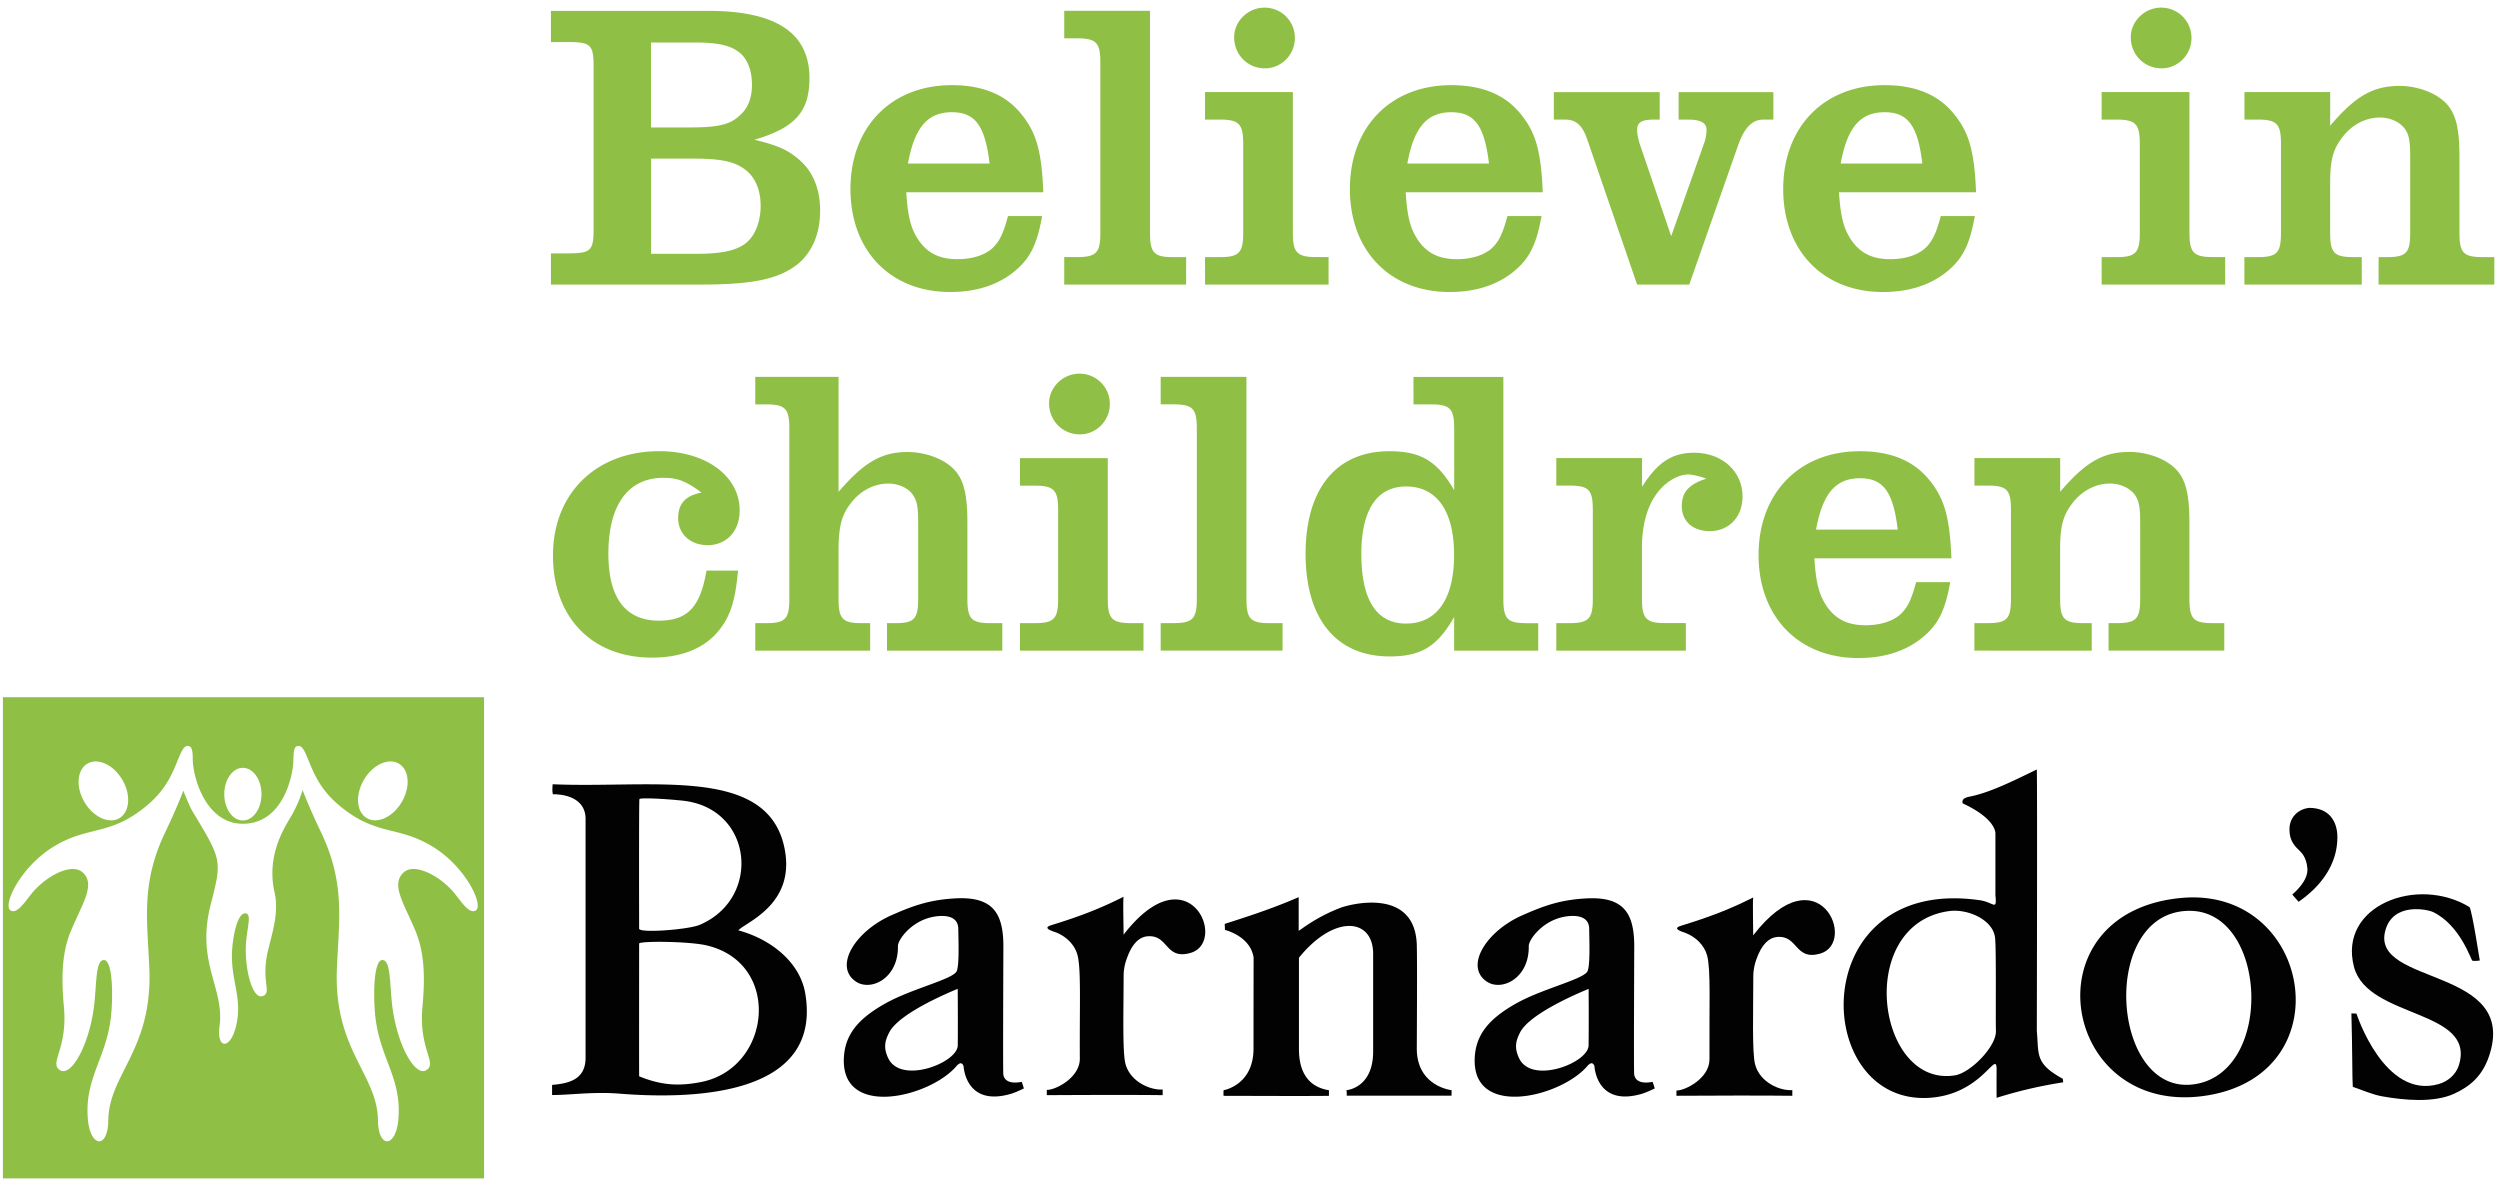 <svg xmlns="http://www.w3.org/2000/svg" width="284" height="134" viewBox="0 0 284 134">
    <g fill="none" fill-rule="nonzero">
        <path fill="#020203" d="M267.276 123.463c-.066-.724-.044-4.467-.157-8.342.157-.004.575.022.575.022s3.155 9.795 9.345 8.006c1.047-.305 1.946-1.064 2.282-2.12 2.02-6.418-10.366-5.266-11.91-11.196-1.82-6.967 7.229-10.41 13.135-6.78.336.66 1.14 6.052 1.16 6.06.018.01-.776.105-.859 0-.113 0-1.356-4.013-4.44-5.501-.642-.31-4.586-1.16-5.445 2.133-1.64 6.266 15.278 4.04 11.779 14.272-.737 2.164-2.081 3.368-3.913 4.214-2.33 1.082-5.733.755-8.206.314-1.07-.183-2.317-.728-3.346-1.082"/>
        <g fill="#020203">
            <path d="M247.737 102.012c14.78-1.413 18.654 19.904 2.997 22.43-16.525 2.67-20.56-20.746-2.997-22.43m1.004 1.458c-10.4 0-8.983 21.365.715 19.672 8.943-1.562 8.053-19.672-.715-19.672M127.637 101.87c-.079.55.008 3.395 0 4.311 7.394-9.577 11.94.882 7.569 2.081-2.884.794-2.448-2.138-4.895-1.893-.86.083-1.719.794-2.334 2.604a5.581 5.581 0 0 0-.332 1.894c-.008 3.935-.14 8.586.197 9.943.536 2.12 2.918 3.067 4.236 2.954v.646c-3.28-.044-9.218-.022-13.162 0v-.598c.977.03 3.765-1.383 3.752-3.551-.035-6.056.161-10.192-.27-11.78-.315-1.174-1.27-2.086-2.405-2.549-.27-.109-1.705-.48-.58-.828 3.246-1 5.558-1.885 8.224-3.233M83.88 105.688c3.808 1.039 7.014 3.687 7.599 7.173 1.897 11.287-11.77 12.129-21.159 11.374-2.957-.235-5.776.18-7.604.157v-1.147c2.02-.17 3.805-.663 3.805-3.094V93.022c0-2.046-1.82-2.796-3.717-2.796-.079-.367-.053-.764-.022-1.135 11.199.493 24.16-2.111 26.275 6.977 1.55 6.67-4.436 8.717-5.178 9.62m-11.273 16.58c2.57 1.051 4.568 1.134 7.046.65 8.036-1.597 9.205-13.587.545-15.537-2.015-.454-7.59-.502-7.59-.188 0-.004-.014 13.447 0 15.074m.034-31.483c-.07-.004-.035 14.712-.035 14.712 0 .528 5.563.122 6.876-.432 7.08-2.997 6.081-13.272-1.942-14.11-2.225-.235-4.899-.349-4.899-.17M116.066 122.898c.13.327.244.75.244.75s-.903.45-1.5.62c-5.17 1.496-5.349-3.18-5.349-3.18-.048-.027-.205-.677-.816.034-3.093 3.6-13.45 6.052-12.756-1.296.249-2.635 1.985-4.31 4.646-5.811 3.063-1.732 7.774-2.766 8.154-3.709.318-.79.174-3.9.174-4.764 0-1.828-2.216-1.527-2.97-1.366-2.452.524-3.9 2.623-3.888 3.29.07 3.678-3.07 5.183-4.768 4.045-2.56-1.72-.096-5.725 4.053-7.548 2.312-1.017 4.21-1.741 7.224-1.907 4.263-.236 5.471 1.658 5.471 5.454 0 0-.061 14.406-.009 14.428-.004.004-.091 1.383 2.09.96m-7.272-10.567c-.729.31-6.618 2.71-7.77 4.939-.489.942-.702 1.754-.105 2.97 1.44 2.968 7.853.507 7.883-1.483.026-2.046 0-6.409-.008-6.426M187.735 122.898c.131.332.24.75.24.75s-.903.45-1.5.62c-5.17 1.493-5.349-3.185-5.349-3.185-.044-.026-.2-.676-.816.035-3.097 3.6-13.45 6.052-12.756-1.296.245-2.635 1.99-4.306 4.646-5.811 3.058-1.728 7.77-2.766 8.154-3.704.318-.794.179-3.896.179-4.765 0-1.832-2.22-1.527-2.98-1.37-2.447.528-3.896 2.627-3.887 3.295.07 3.673-3.067 5.183-4.764 4.044-2.56-1.715-.096-5.724 4.057-7.544 2.308-1.016 4.215-1.745 7.22-1.906 4.263-.236 5.471 1.653 5.471 5.45 0 0-.065 14.401-.009 14.432.005.004-.091 1.374 2.094.955m-7.272-10.562c-.729.31-6.618 2.709-7.774 4.934-.489.947-.698 1.754-.105 2.976 1.44 2.967 7.848.506 7.879-1.484.035-2.05.009-6.409 0-6.426"/>
            <path d="M231.383 87.415c.065 2.347 0 29.685 0 29.685.244 2.753-.227 3.696 2.958 5.454l.039.397a50.932 50.932 0 0 0-7.565 1.763c-.017-1.514 0-3.216 0-3.216 0-2.421-1.605 2.941-7.84 3.225-13.314.606-13.872-25.301 5.938-22.457 1.593.232 1.946 1.287 1.767-.576v-6.985s.175-1.645-3.721-3.442c-.179-.628.602-.724.947-.799 2.364-.493 5.296-2.002 7.477-3.05m-9.973 16.087c-10.758 1.488-8.219 20.109.68 18.656 1.772-.292 4.695-3.268 4.647-5.035-.048-1.858.052-8.913-.092-10.536-.179-2.077-3.084-3.382-5.235-3.085M147.451 101.947l.079-.021v3.813c.244-.118 2.002-1.57 4.75-2.614 1.1-.414 8.499-2.364 8.669 4.263.057 2.277 0 10.48 0 11.732 0 4.302 3.952 4.725 3.952 4.725s0 .301-.008.624h-11.914c.039-.218-.022-.624-.022-.624s3.032-.21 3.032-4.398v-11.1c-.005-4.065-4.42-4.51-8.429.45V119.124c0 1.349.21 4.215 3.407 4.726v.637c-2.207.039-10.3 0-11.97 0-.022-.288 0-.637 0-.637s3.402-.568 3.402-4.713c0-4.088.01-10.375.01-10.375-.393-2.465-3.281-3.12-3.264-3.128.022-.013-.013-.489-.017-.68 2.77-.886 5.44-1.75 8.323-3.007"/>
            <path d="M199.166 101.95c-.078.545.004 3.394-.004 4.306 7.399-9.577 11.94.881 7.577 2.085-2.892.794-2.447-2.138-4.899-1.898-.86.088-1.719.794-2.338 2.6-.11.332-.327.974-.327 1.894-.005 3.931-.144 8.591.196 9.944.532 2.124 2.914 3.067 4.236 2.953v.646c-3.28-.044-9.222-.022-13.162 0v-.598c.978.026 3.765-1.387 3.752-3.551-.04-6.06.166-10.197-.27-11.785-.319-1.173-1.274-2.09-2.408-2.548-.275-.113-1.702-.475-.58-.824 3.245-.995 5.562-1.876 8.227-3.224"/>
        </g>
        <path fill="#020203" d="M260.402 101.622c.315-.283 1.82-1.575 1.72-2.95-.04-.531-.223-1.382-.786-1.919-.641-.615-1.252-1.208-1.252-2.491-.035-1.348.925-2.347 2.242-2.487 2.238 0 3.202 1.492 3.202 3.342 0 3.128-1.923 5.62-4.41 7.326l-.716-.82z"/>
        <path fill="#8FC045" d="M27.591 93.205c1.165 0 2.112-1.335 2.112-2.988 0-1.654-.947-2.989-2.112-2.989-1.17 0-2.111 1.34-2.111 2.989 0 1.653.942 2.988 2.111 2.988zm21.7 3.063c-3.7-2.33-6.06-1.41-9.681-3.944-2.775-1.95-3.682-3.778-4.494-5.781-.55-1.37-.794-1.798-1.2-1.798-.257 0-.58.048-.58 1.392 0 .005.005.018.005.03-.004.044-.013.08-.013.132 0 1.67-1.108 7.281-5.746 7.281-4.262-.008-5.688-5.375-5.688-7.382v-.06c0-1.345-.319-1.393-.576-1.393-.41 0-.65.424-1.2 1.798-.807 1.998-1.719 3.83-4.493 5.78-3.617 2.54-5.981 1.615-9.676 3.945-3.682 2.317-5.69 6.606-4.738 7.164.676.397 1.483-.763 2.281-1.793 1.584-2.046 4.616-3.696 5.899-2.535 1.527 1.387-.083 3.6-1.375 6.745-1.116 2.705-.994 5.89-.754 8.543.44 4.8-1.72 6.34-.454 7.173 1.296.837 3.45-3.015 3.926-7.714.24-2.404.157-4.79 1.073-4.79 1.065 0 1.065 4.637.733 6.932-.64 4.446-2.962 6.662-2.552 11.2.293 3.198 2.273 3.324 2.312.091.066-5.279 5.035-7.984 4.664-17.233-.218-5.528-1.012-9.695 1.872-15.65a68.962 68.962 0 0 0 1.998-4.581c.23.615.724 1.828 1.047 2.373 3.333 5.51 3.35 5.528 2.067 10.515-1.732 6.723 1.593 9.49.99 13.905-.344 2.57 1.205 2.644 1.86.03.784-3.154-.511-5.048-.45-8.246.035-1.662.567-4.843 1.6-4.633.642.13.127 1.597 0 3.39-.195 2.718.673 6.36 1.855 6.008 1.152-.345-.166-1.654.606-5.022.458-1.977 1.313-4.437.786-6.728-1.047-4.568 1.474-7.91 2.067-9.014.432-.803.86-1.767 1.108-2.648a68.837 68.837 0 0 0 2.033 4.65c2.875 5.96 2.09 10.123 1.868 15.65-.371 9.246 4.598 11.95 4.667 17.234.04 3.233 2.025 3.107 2.313-.091.41-4.538-1.911-6.754-2.548-11.2-.332-2.295-.332-6.933.733-6.933.92 0 .833 2.387 1.077 4.79.476 4.695 2.631 8.548 3.927 7.715 1.27-.83-.895-2.37-.45-7.173.24-2.653.358-5.833-.754-8.543-1.292-3.146-2.901-5.353-1.379-6.745 1.278-1.165 4.319.489 5.903 2.535.798 1.03 1.6 2.19 2.281 1.793.938-.558-1.069-4.847-4.75-7.164zm-7.67-3.36c1.16.742 2.94-.034 3.974-1.723 1.034-1.693.93-3.665-.235-4.402-1.16-.737-2.945.035-3.97 1.723-1.038 1.698-.934 3.665.231 4.403zm-28.007 0c1.16-.737 1.269-2.709.235-4.402-1.034-1.693-2.814-2.46-3.974-1.723-1.16.742-1.27 2.71-.236 4.402 1.03 1.693 2.81 2.465 3.975 1.724zm41.374 40.96H.33V79.204h54.658v54.664z"/>
        <g fill="#8FC045">
            <path d="M79.09 28.833c2.891 0 4.615-.37 5.688-1.256 1.025-.842 1.631-2.426 1.631-4.197 0-1.772-.606-3.216-1.68-4.054-1.26-.977-2.752-1.308-6.059-1.308h-4.707v10.815h5.126zm-.703-14.358c3.263 0 4.615-.327 5.732-1.444.886-.79 1.304-1.955 1.304-3.403 0-1.632-.51-2.937-1.444-3.683-1.025-.79-2.42-1.117-5.082-1.117h-4.943v9.651h4.433v-.004zm-15.801 14.31h1.819c2.748 0 3.027-.279 3.027-2.844V7.664c0-2.609-.279-2.888-3.027-2.888h-1.82V1.233h17.856c7.74 0 11.513 2.518 11.513 7.644 0 3.822-1.631 5.641-6.247 6.994 2.657.65 3.778 1.165 4.986 2.19 1.632 1.353 2.474 3.36 2.474 5.873 0 2.657-.934 4.803-2.657 6.156-2.146 1.632-5.034 2.238-10.954 2.238h-16.97v-3.543zM112.418 18.578c-.51-4.289-1.631-5.829-4.288-5.829-2.748 0-4.24 1.724-4.986 5.83h9.274zm5.968 5.969c-.606 3.403-1.444 4.987-3.45 6.527-1.863 1.396-4.197 2.098-6.994 2.098-6.805 0-11.33-4.707-11.33-11.701 0-7.038 4.616-11.798 11.514-11.798 3.498 0 6.107 1.074 7.878 3.264 1.724 2.098 2.33 4.24 2.518 8.905h-15.57c.187 2.936.558 4.197 1.444 5.501 1.025 1.445 2.377 2.099 4.38 2.099 1.583 0 2.984-.419 3.87-1.165.837-.746 1.304-1.632 1.862-3.73h3.878zM130.644 26.457c0 2.286.467 2.753 2.657 2.753h1.444v3.12h-13.847v-3.124h1.4c2.238 0 2.7-.467 2.7-2.754V7.102c0-2.286-.466-2.748-2.7-2.748h-1.4V1.23h9.741v25.227h.005zM147.1 4.313c0 1.911-1.54 3.452-3.403 3.452-1.958 0-3.498-1.54-3.498-3.543 0-1.82 1.583-3.355 3.45-3.355a3.435 3.435 0 0 1 3.451 3.446zM136.892 29.21h1.68c2.19 0 2.656-.51 2.656-2.753V16.338c0-2.238-.467-2.753-2.657-2.753h-1.68V10.46h9.978v15.99c0 2.238.467 2.753 2.657 2.753h1.4v3.124h-14.03c-.004.004-.004-3.12-.004-3.12zM169.148 18.578c-.514-4.289-1.631-5.829-4.288-5.829-2.753 0-4.24 1.724-4.986 5.83h9.274zm5.968 5.969c-.606 3.403-1.444 4.987-3.446 6.527-1.867 1.396-4.197 2.098-6.993 2.098-6.806 0-11.33-4.707-11.33-11.701 0-7.038 4.616-11.798 11.513-11.798 3.499 0 6.107 1.074 7.879 3.264 1.723 2.098 2.33 4.24 2.517 8.905h-15.57c.188 2.936.558 4.197 1.444 5.501 1.025 1.445 2.378 2.099 4.38 2.099 1.584 0 2.984-.419 3.87-1.165.842-.746 1.304-1.632 1.862-3.73h3.874zM180.338 15.92c-.558-1.68-1.304-2.33-2.517-2.33h-1.304v-3.123h12.027v3.123h-.746c-1.304 0-1.819.328-1.819 1.165 0 .467.14 1.213.419 1.96l3.45 10.117 3.73-10.537a4.44 4.44 0 0 0 .28-1.54c0-.794-.65-1.165-2.05-1.165h-1.117v-3.123h10.766v3.123h-1.169c-1.208 0-2.094.886-2.796 2.797l-5.593 15.942h-5.92l-5.64-16.409zM218.378 18.578c-.51-4.289-1.632-5.829-4.289-5.829-2.752 0-4.244 1.724-4.986 5.83h9.275zm5.963 5.969c-.606 3.403-1.444 4.987-3.446 6.527-1.863 1.396-4.197 2.098-6.993 2.098-6.806 0-11.33-4.707-11.33-11.701 0-7.038 4.616-11.798 11.517-11.798 3.495 0 6.104 1.074 7.875 3.264 1.723 2.098 2.33 4.24 2.517 8.905h-15.57c.188 2.936.558 4.197 1.448 5.501 1.026 1.445 2.378 2.099 4.38 2.099 1.584 0 2.984-.419 3.87-1.165.838-.746 1.309-1.632 1.863-3.73h3.87zM248.954 4.313c0 1.911-1.536 3.452-3.403 3.452-1.954 0-3.494-1.54-3.494-3.543 0-1.82 1.583-3.355 3.45-3.355a3.432 3.432 0 0 1 3.447 3.446zM238.746 29.21h1.68c2.19 0 2.656-.51 2.656-2.753V16.338c0-2.238-.467-2.753-2.657-2.753h-1.68V10.46h9.978v15.99c0 2.238.466 2.753 2.656 2.753h1.4v3.124h-14.03c-.003.004-.003-3.12-.003-3.12zM254.968 29.209h1.492c2.19 0 2.657-.467 2.657-2.753V16.338c0-2.286-.467-2.753-2.657-2.753h-1.492V10.46h9.742v3.822c2.892-3.403 4.894-4.52 7.878-4.52 2.007 0 4.057.746 5.222 1.91 1.165 1.166 1.584 2.845 1.584 6.153v8.63c0 2.286.467 2.753 2.657 2.753h1.304v3.123h-13.149V29.21h.934c2.19 0 2.657-.467 2.657-2.753V17.83c0-1.911-.14-2.561-.655-3.264-.606-.746-1.631-1.213-2.796-1.213-1.632 0-3.215.838-4.288 2.287-1.03 1.352-1.353 2.56-1.353 5.174v5.642c0 2.286.467 2.753 2.657 2.753h.934v3.123h-13.332V29.21h.004zM83.84 64.823c-.326 3.634-.933 5.362-2.377 7.037-1.631 1.863-4.149 2.845-7.412 2.845-6.805 0-11.233-4.568-11.233-11.61s4.894-11.841 12.075-11.841c5.314 0 9.135 2.845 9.135 6.714 0 2.378-1.492 3.962-3.634 3.962-1.958 0-3.354-1.256-3.354-3.076 0-1.636.837-2.565 2.656-2.892-1.77-1.305-2.704-1.68-4.336-1.68-4.01 0-6.247 3.076-6.247 8.625 0 5.035 1.959 7.6 5.732 7.6 3.263 0 4.712-1.54 5.41-5.689h3.586v.005zM85.798 42.815h9.462v13.054c2.892-3.36 4.895-4.52 7.83-4.52 2.003 0 4.058.746 5.223 1.91 1.165 1.166 1.583 2.846 1.583 6.153v8.625c0 2.287.467 2.753 2.657 2.753h1.309v3.124h-13.1V70.79h.933c2.146 0 2.609-.466 2.609-2.753v-8.625c0-1.911-.14-2.561-.65-3.264-.559-.746-1.584-1.213-2.753-1.213-1.632 0-3.215.838-4.289 2.287-1.025 1.304-1.352 2.657-1.352 5.362v5.453c0 2.287.467 2.753 2.657 2.753h.933v3.124H85.798V70.79h1.213c2.19 0 2.656-.466 2.656-2.753v-19.35c0-2.286-.466-2.748-2.656-2.748h-1.213v-3.124zM126.076 45.895c0 1.91-1.54 3.45-3.403 3.45-1.958 0-3.498-1.54-3.498-3.542 0-1.82 1.583-3.355 3.45-3.355a3.435 3.435 0 0 1 3.451 3.447zM115.868 70.79h1.68c2.19 0 2.656-.51 2.656-2.753V57.924c0-2.239-.467-2.753-2.657-2.753h-1.68v-3.124h9.978v15.99c0 2.238.467 2.753 2.657 2.753h1.4v3.124h-14.03c-.004 0-.004-3.124-.004-3.124zM141.599 68.038c0 2.286.467 2.753 2.657 2.753h1.444v3.12h-13.847v-3.124h1.4c2.238 0 2.705-.467 2.705-2.753v-19.35c0-2.286-.467-2.749-2.705-2.749h-1.4v-3.124h9.742v25.227h.004zM154.65 62.908c0 5.266 1.723 7.928 5.082 7.928 3.499 0 5.453-2.797 5.453-7.788s-1.958-7.784-5.453-7.784c-3.31 0-5.082 2.657-5.082 7.644zm5.92-20.091h10.213v25.222c0 2.286.466 2.753 2.656 2.753h1.305v3.124h-9.554v-3.822c-1.911 3.36-3.778 4.477-7.32 4.477-6.06 0-9.555-4.241-9.555-11.654s3.5-11.658 9.51-11.658c3.591 0 5.454 1.121 7.37 4.429v-6.994c0-2.287-.468-2.753-2.658-2.753h-1.958c-.01 0-.01-3.124-.01-3.124zM191.526 73.913h-14.732v-3.124h1.492c2.19 0 2.657-.515 2.657-2.753V57.918c0-2.286-.467-2.753-2.657-2.753h-1.492V52.04h9.742v3.263c1.77-2.796 3.402-3.87 5.92-3.87 3.167 0 5.496 2.1 5.496 4.987 0 2.287-1.54 3.918-3.73 3.918-1.91 0-3.171-1.121-3.171-2.844 0-1.584.794-2.47 2.796-3.124-.842-.28-1.583-.467-2.05-.467-1.309 0-2.893 1.025-3.826 2.517-.934 1.4-1.444 3.5-1.444 5.69v5.92c0 2.238.467 2.753 2.657 2.753h2.33v3.129h.012zM215.58 60.16c-.511-4.29-1.632-5.83-4.29-5.83-2.752 0-4.24 1.724-4.986 5.83h9.275zm5.967 5.968c-.606 3.403-1.444 4.987-3.45 6.527-1.863 1.4-4.197 2.099-6.994 2.099-6.805 0-11.33-4.708-11.33-11.702 0-7.037 4.616-11.793 11.513-11.793 3.5 0 6.108 1.073 7.88 3.264 1.722 2.098 2.329 4.245 2.516 8.904h-15.57c.188 2.937.559 4.198 1.444 5.502 1.026 1.444 2.378 2.099 4.38 2.099 1.584 0 2.984-.42 3.87-1.165.838-.746 1.304-1.632 1.863-3.73.004-.005 3.878-.005 3.878-.005zM224.295 70.787h1.492c2.19 0 2.657-.466 2.657-2.753V57.917c0-2.287-.467-2.753-2.657-2.753h-1.492V52.04h9.742v3.826c2.892-3.403 4.894-4.524 7.878-4.524 2.003 0 4.053.746 5.218 1.91 1.165 1.165 1.584 2.845 1.584 6.157v8.625c0 2.287.466 2.753 2.656 2.753h1.305v3.124h-13.145v-3.124h.934c2.19 0 2.657-.466 2.657-2.753V59.41c0-1.911-.14-2.566-.655-3.264-.606-.746-1.631-1.213-2.796-1.213-1.632 0-3.215.842-4.288 2.286-1.03 1.353-1.353 2.566-1.353 5.175v5.641c0 2.287.467 2.753 2.657 2.753h.934v3.124H224.29v-3.124h.004z"/>
        </g>
    </g>
</svg>
